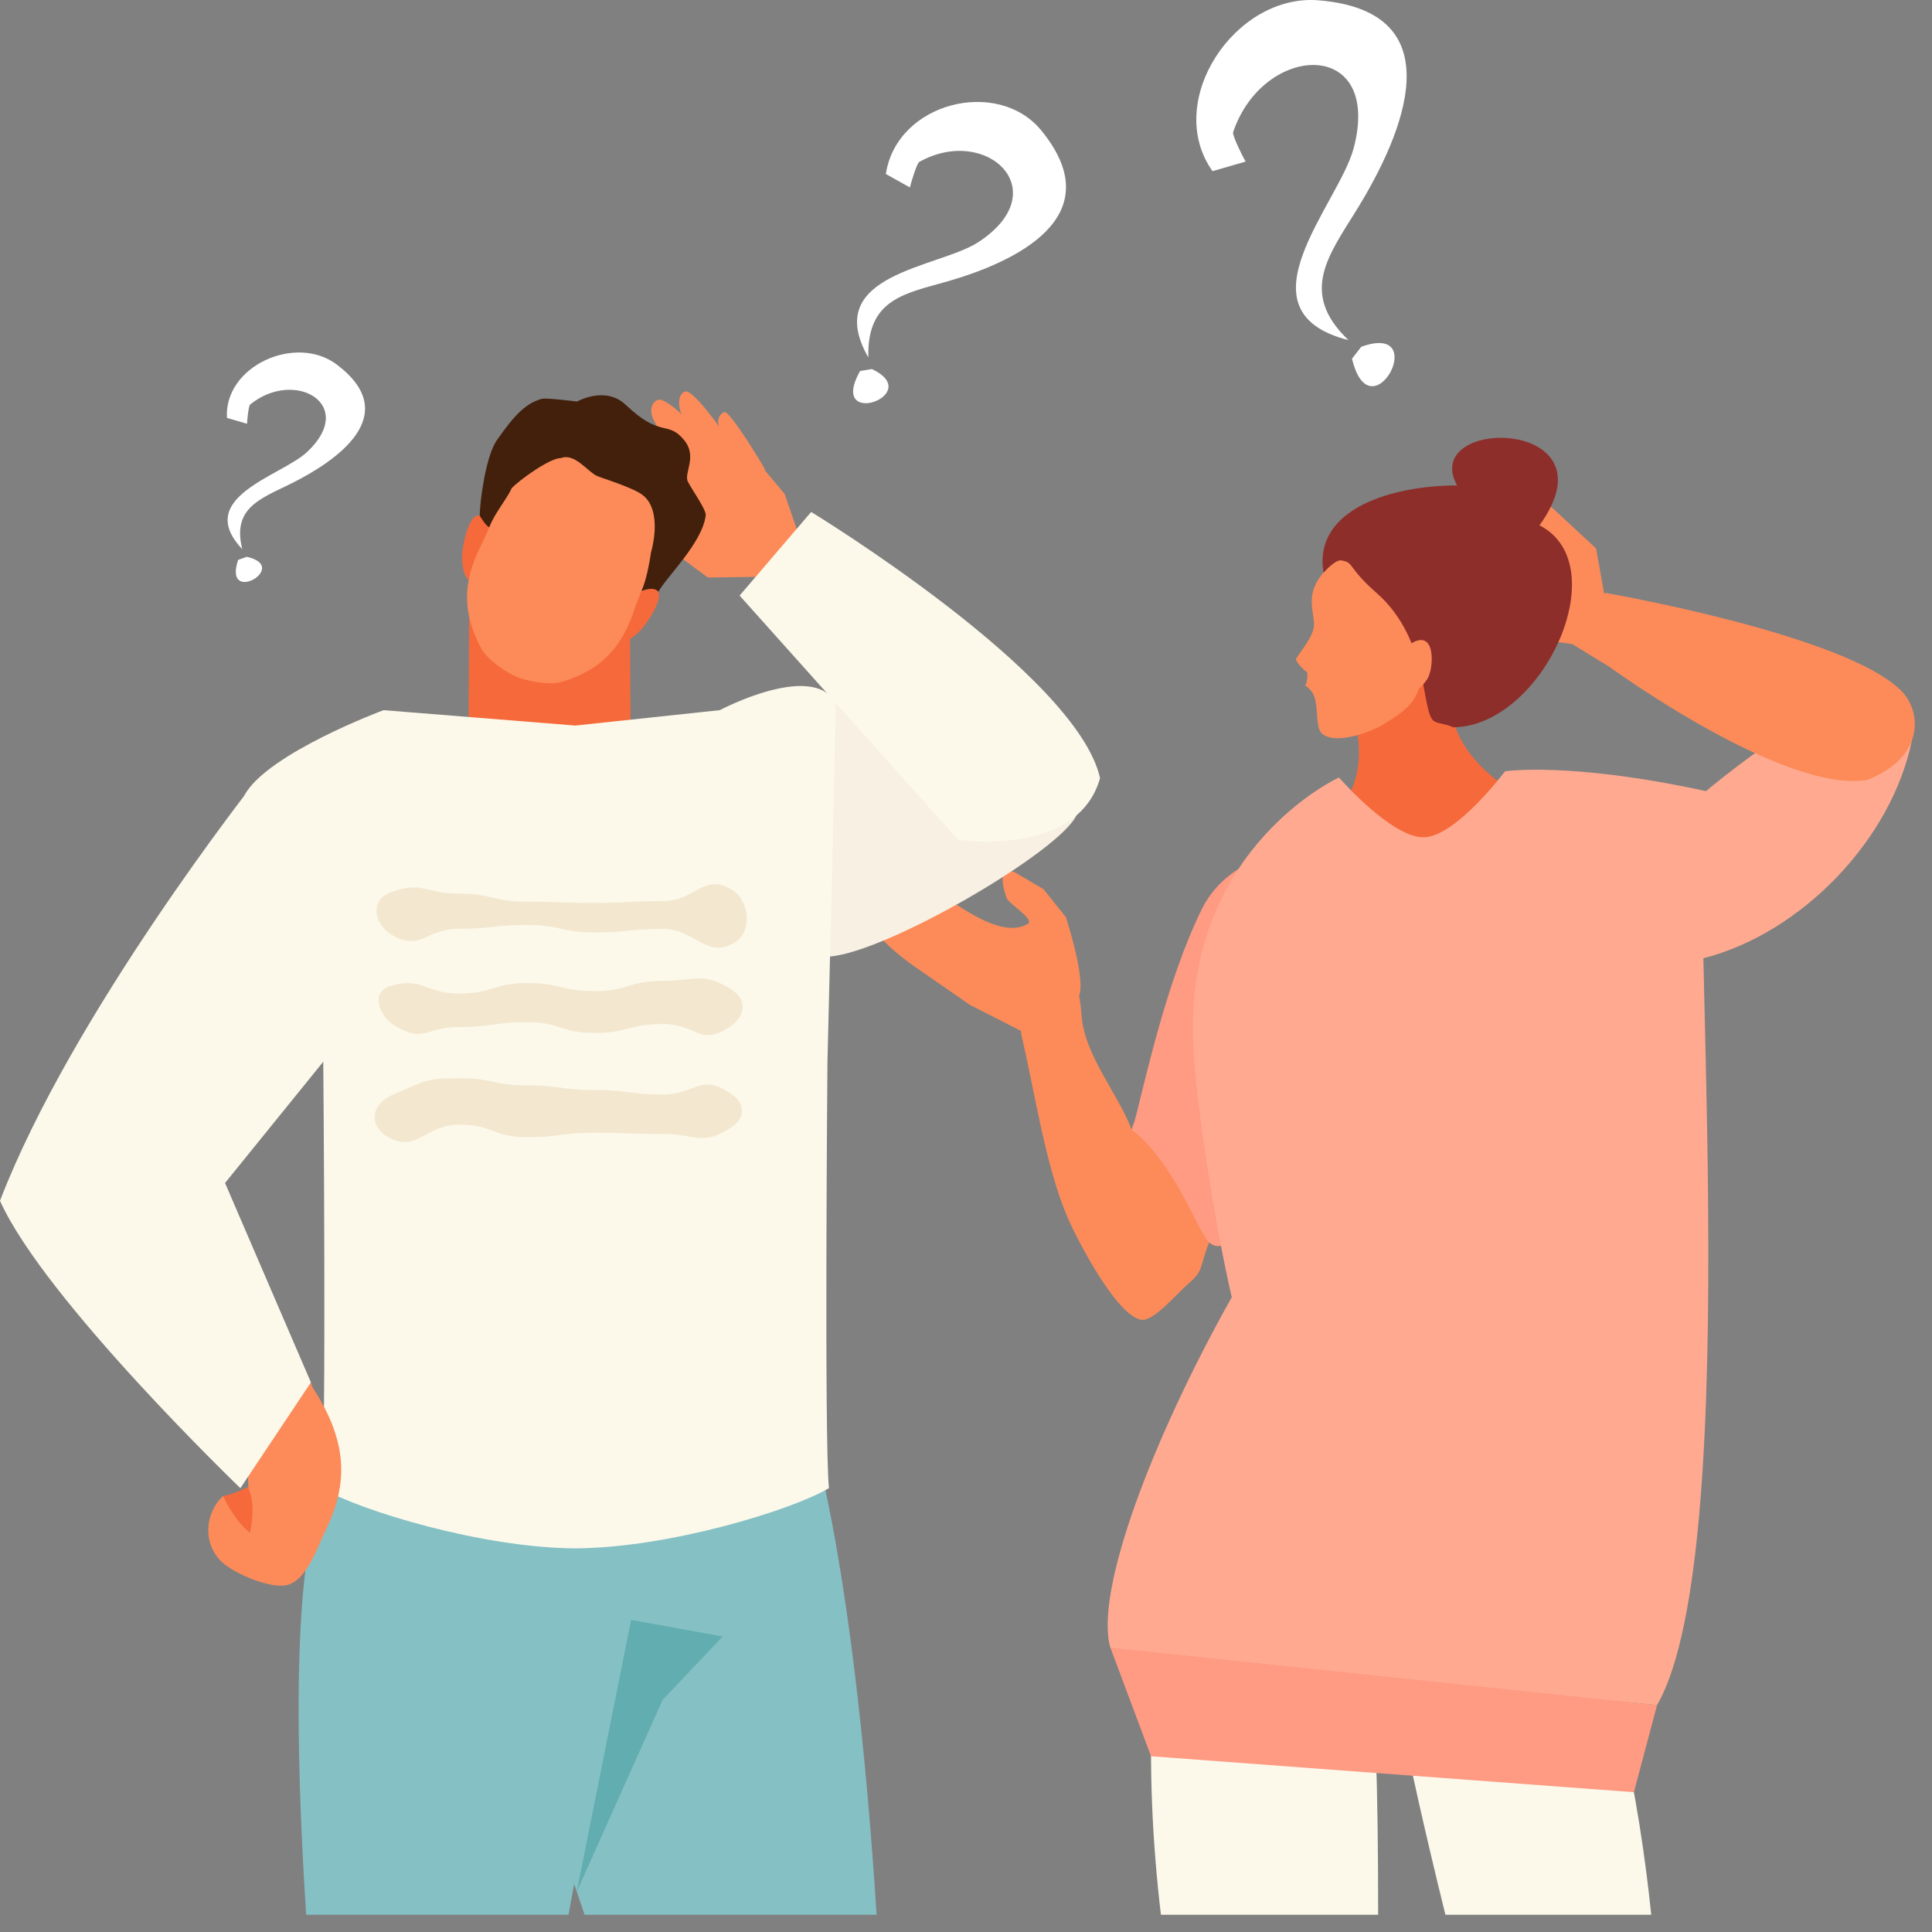 <svg width="112" height="112" viewBox="0 0 112 112" fill="none" xmlns="http://www.w3.org/2000/svg">
<rect x="0" y="0" width="112" height="112" fill="#808080" stroke="none"/>
<path d="M65.606 65.488C64.799 63.371 62.853 61.154 62.7 58.856C62.337 53.388 58.631 57.535 59.24 60.124C59.969 63.223 60.618 67.657 61.904 70.611C62.535 72.059 64.718 76.198 66.12 76.502C66.854 76.663 68.21 74.997 68.855 74.451C69.831 73.627 69.492 73.519 70.095 72.03C71.073 69.623 66.323 63.761 65.606 65.488Z" fill="#FC8B59"/>
<path d="M58.847 50.573C58.847 50.573 57.613 49.959 58.363 52.08C58.462 52.362 60.002 53.307 59.59 53.553C57.152 54.997 52.458 49.309 51.876 50.914C50.016 49.898 50.238 50.958 50.326 51.352C49.117 51.664 50.366 52.48 50.583 52.699C49.517 53.77 53.425 56.313 53.425 56.313L56.231 58.257L59.183 59.761C59.183 59.761 62.13 58.707 62.553 57.728C62.968 56.774 61.792 53.167 61.792 53.167L60.491 51.546L58.846 50.575L58.847 50.573Z" fill="#FC8B59"/>
<path d="M74.159 58.552L72.157 50.171C72.157 50.171 70.554 50.923 69.692 52.659C67.549 56.976 66.277 63.177 65.766 65.009C65.707 65.155 65.652 65.311 65.606 65.488C68.139 67.471 69.376 71.308 70.095 72.03C71.922 73.466 72.388 67.008 72.39 66.994C72.509 66.997 72.579 66.999 72.579 66.999L74.159 58.552Z" fill="#FF9A83"/>
<path d="M84.221 39.463C83.779 38.921 83.192 37.974 82.126 37.911C81.058 37.924 78.78 40.559 78.314 41.079C79.598 44.689 77.822 46.679 77.822 46.679C77.822 46.679 79.644 49.534 81.928 49.587C84.21 49.64 87.224 45.553 87.224 45.553C87.224 45.553 83.291 43.132 84.223 39.463H84.221Z" fill="#F6693B"/>
<path d="M96.243 48.462C95.069 50.001 97.056 54.621 98.747 55.552C104.436 54.092 109.656 48.682 110.835 42.919C108.142 43.614 105.146 41.305 105.146 41.305C105.146 41.305 98.368 45.684 96.243 48.462Z" fill="#FFAA90"/>
<path d="M84.304 34.059C84.304 34.059 81.881 32.965 81.956 32.515C82.027 32.08 82.682 31.953 83.185 32.078C82.857 31.861 82.071 31.22 82.123 30.91C82.192 30.497 82.671 30.295 83.196 30.457L84.722 30.927L83.513 30.335C83.513 30.335 83.233 29.349 84.955 29.725C86.016 29.957 89.435 31.039 89.435 31.039C89.435 31.039 88.92 30.271 88.859 30.031C88.481 28.546 89.656 28.277 89.656 28.277L89.861 29.324L92.525 31.789L93.002 34.448L93.062 34.369C93.062 34.369 107.157 36.811 110.276 40.109C111.391 41.285 111.58 43.918 108.234 45.214C103.383 46.017 93.292 38.652 93.292 38.652L91.145 37.338L88.72 36.995L87.204 36.145C87.142 36.145 87.076 36.138 87.012 36.118C87.012 36.118 83.449 34.826 83.522 34.489C83.598 34.15 83.946 33.96 84.304 34.059Z" fill="#FC8B59"/>
<path d="M79.191 97.343C77.995 97.156 69.633 83.406 69.255 84.541C66.362 93.215 66.327 102.733 67.299 110.999H79.892C79.892 103.741 79.749 97.429 79.191 97.343ZM90.15 87.684C85.344 87.771 81.662 101.811 81.662 101.811C81.662 101.811 82.491 105.751 83.792 110.999H95.724C95.021 104.22 93.554 96.545 90.15 87.684Z" fill="#FCF9EB"/>
<path d="M98.896 45.863C90.969 44.138 87.246 44.715 87.246 44.715C87.246 44.715 84.438 48.468 82.568 48.538C80.697 48.608 77.621 45.072 77.621 45.072C77.621 45.072 68.932 49.04 69.152 60.023C69.218 63.288 70.387 70.785 71.398 75.167C71.405 75.172 71.412 75.176 71.42 75.18C66.811 83.38 63.436 92.273 64.368 95.515C64.458 95.832 96.06 98.847 96.06 98.847C101.31 89.758 97.768 48.927 98.894 45.863H98.896Z" fill="#FFAA90"/>
<path d="M82.55 38.536C82.759 36.936 80.626 32.584 79.321 32.41C78.015 32.237 77.505 32.195 76.592 33.358C75.612 34.607 76.265 35.624 76.164 36.343C76.08 36.957 75.439 37.708 75.122 38.204C75.216 38.549 75.784 38.987 75.784 38.987C75.784 38.987 75.825 39.529 75.661 39.726C76.113 40.06 76.219 40.345 76.291 40.819C76.386 41.446 76.324 42.264 76.647 42.535C77.48 43.237 79.639 42.339 80.145 42.026C81.859 40.968 82.282 40.572 82.55 38.534V38.536Z" fill="#FC8B59"/>
<path d="M83.168 41.827C83.473 41.985 83.926 41.985 84.22 42.16C89.389 42.16 93.759 32.768 89.246 30.453C93.778 24.193 82.26 24.099 84.467 28.141C80.76 28.141 76.098 29.471 76.729 33.194C77.034 32.864 77.417 32.512 77.698 32.48C78.54 32.593 78.057 32.845 79.787 34.36C82.952 37.132 82.339 41.394 83.168 41.827Z" fill="#8D2E2A"/>
<path d="M81.737 37.349C83.278 36.325 83.137 38.794 82.728 39.387C82.578 39.606 82.253 40.032 81.945 40.047L81.737 37.347V37.349Z" fill="#FC8B59"/>
<path d="M94.719 103.896L66.727 101.812L64.37 95.517L96.062 98.848L94.719 103.896Z" fill="#FF9A83"/>
<path d="M48.058 55.454C51.377 55.235 61.423 49.375 62.397 47.272C61.59 43.681 51.05 40.754 48.421 39.409C47.478 43.974 48.058 55.454 48.058 55.454Z" fill="#F8F0E2"/>
<path d="M38.054 31.277L36.972 31.273C36.972 31.273 37.014 30.041 38.57 30.131C38.817 30.147 39.687 30.516 39.687 30.516C39.687 30.516 37.944 27.284 37.507 26.261C36.796 24.599 37.836 24.689 37.836 24.689L38.66 25.793L37.896 24.348C37.634 23.851 37.742 23.329 38.139 23.18C38.441 23.067 39.232 23.733 39.513 24.02C39.289 23.541 39.291 22.855 39.709 22.699C40.145 22.537 41.707 24.759 41.707 24.759C41.536 24.42 41.659 24.029 41.982 23.891C42.303 23.751 44.284 27.088 44.284 27.088C44.317 27.151 44.337 27.214 44.348 27.278L45.491 28.638L46.308 31.028L43.802 33.444L41.035 33.479L38.058 31.277H38.054Z" fill="#FC8B59"/>
<path d="M42.876 34.526L47.023 29.679C47.023 29.679 62.413 39.042 63.771 45.107C62.465 49.747 55.536 48.675 55.536 48.675L42.876 34.526Z" fill="#FCF9EB"/>
<path d="M32.958 111L33.284 109.218L33.89 111H50.817C50.241 102.003 49.155 91.072 47.141 83.347C46.368 80.384 20.261 82.377 18.652 86.627C17.001 90.991 17.102 100.94 17.747 111.001H32.958V111Z" fill="#85C0C5"/>
<path d="M33.435 109.664L38.412 98.54L41.892 94.87L36.585 93.908L33.435 109.664Z" fill="#61ADAF"/>
<path d="M36.551 41.788C36.551 41.788 33.646 45.472 31.672 45.435C29.753 45.398 27.164 41.788 27.164 41.788L27.201 34.693H36.515L36.551 41.788Z" fill="#F6693B"/>
<path d="M37.186 34.253C39.265 33.502 37.625 36.116 36.97 36.7C36.729 36.916 36.225 37.323 35.867 37.248L37.186 34.253Z" fill="#F6693B"/>
<path d="M28.366 30.56C27.434 28.548 26.739 31.559 26.788 32.438C26.806 32.762 26.872 33.409 27.177 33.61L28.366 30.562V30.56Z" fill="#F6693B"/>
<path d="M36.792 35.291C37.379 33.489 38.938 30.875 38.667 29.405C38.353 27.693 36.746 26.875 35.319 26.279C33.892 25.682 32.18 25.111 30.749 26.091C29.52 26.934 28.769 29.886 27.907 31.574C26.808 33.728 26.786 35.517 27.907 37.605C28.239 38.221 29.292 38.952 29.944 39.236C30.6 39.5 31.859 39.737 32.527 39.54C34.792 38.868 36.042 37.594 36.79 35.294L36.792 35.291Z" fill="#FC8B59"/>
<path d="M40.911 29.875C40.949 29.552 40.144 28.439 39.878 27.925C39.625 27.439 40.447 26.465 39.661 25.515C38.687 24.333 38.344 25.437 36.278 23.471C35.093 22.34 33.45 23.279 33.45 23.279C33.45 23.279 31.681 23.047 31.404 23.123C30.494 23.375 29.846 24.022 28.799 25.524C28.168 26.429 27.816 29.045 27.81 29.891C27.81 29.891 28.166 30.509 28.366 30.562C28.647 29.788 29.423 28.872 29.652 28.319C29.997 27.907 31.903 26.523 32.508 26.561C33.305 26.231 34.07 27.35 34.602 27.588C34.893 27.719 36.669 28.255 37.24 28.686C38.474 29.622 37.739 32.025 37.739 32.025C37.739 32.025 37.537 33.509 37.188 34.255C37.999 33.962 38.168 34.308 38.168 34.308C38.605 33.47 40.712 31.494 40.911 29.877V29.875Z" fill="#43200C"/>
<path d="M18.736 61.552C18.736 61.552 14.181 47.91 14.176 46.091C15.522 43.66 22.233 41.169 22.233 41.169L33.352 42.061L41.725 41.169C41.725 41.169 47.101 38.32 48.447 40.751C48.444 42.569 47.968 61.552 47.968 61.552C47.968 61.552 47.778 83.579 48.055 86.269C45.879 87.557 38.746 89.736 33.354 89.759C27.961 89.737 20.83 87.559 18.654 86.269C18.931 83.579 18.74 61.552 18.74 61.552H18.736Z" fill="#FCF9EB"/>
<path d="M22.681 54.176C24.36 55.2 24.649 53.844 26.614 53.844C28.579 53.844 28.579 53.619 30.542 53.619C32.505 53.619 32.507 54.054 34.472 54.054C36.437 54.054 36.437 53.851 38.401 53.851C40.366 53.851 40.929 55.652 42.61 54.629C43.628 54.008 43.465 52.208 42.445 51.587C40.766 50.564 40.368 52.237 38.403 52.237C36.438 52.237 36.438 52.34 34.475 52.34C32.512 52.34 32.511 52.272 30.546 52.272C28.581 52.272 28.581 51.806 26.616 51.806C24.651 51.806 24.517 51.054 22.668 51.717C21.43 52.163 21.665 53.553 22.683 54.174L22.681 54.176Z" fill="#F3E7D0"/>
<path d="M22.899 59.466C24.578 60.491 24.649 59.541 26.614 59.541C28.579 59.541 28.579 59.26 30.542 59.26C32.505 59.26 32.507 59.884 34.471 59.884C36.436 59.884 36.436 59.363 38.401 59.363C40.366 59.363 40.518 60.625 42.197 59.602C43.215 58.981 43.398 57.968 42.38 57.345C40.702 56.322 40.366 56.862 38.401 56.862C36.436 56.862 36.436 57.452 34.473 57.452C32.51 57.452 32.509 56.989 30.544 56.989C28.579 56.989 28.579 57.597 26.614 57.597C24.649 57.597 24.49 56.6 22.608 57.164C21.521 57.49 21.881 58.845 22.901 59.468L22.899 59.466Z" fill="#F3E7D0"/>
<path d="M22.439 65.881C24.117 66.905 24.649 65.197 26.612 65.197C28.575 65.197 28.577 65.923 30.54 65.923C32.503 65.923 32.505 65.665 34.47 65.665C36.434 65.665 36.434 65.737 38.399 65.737C40.364 65.737 40.619 66.447 42.298 65.424C43.318 64.803 43.224 63.905 42.204 63.284C40.526 62.261 40.362 63.446 38.399 63.446C36.436 63.446 36.434 63.188 34.471 63.188C32.508 63.188 32.507 62.919 30.542 62.919C28.577 62.919 28.577 62.503 26.612 62.503C24.647 62.503 24.644 62.674 22.831 63.435C21.426 64.025 21.419 65.262 22.439 65.883V65.881Z" fill="#F3E7D0"/>
<path d="M18.116 80.417C19.91 83.192 20.376 85.622 18.914 88.63C18.447 89.588 17.845 91.457 16.768 91.851C15.825 92.194 13.649 91.248 12.915 90.6C11.769 89.588 11.813 87.777 12.932 86.721C13.449 87.397 13.972 88.156 14.486 88.855C14.693 87.592 14.222 86.234 14.445 85.046C14.662 83.899 15.869 82.952 16.533 82.022C17.03 81.331 17.41 80.741 18.024 80.14L18.114 80.418L18.116 80.417Z" fill="#FC8B59"/>
<path d="M14.356 86.199C13.921 86.433 13.416 86.647 12.93 86.719C13.194 87.309 13.809 88.331 14.484 88.853C14.675 88.055 14.754 86.923 14.354 86.199H14.356Z" fill="#F6693B"/>
<path d="M13.937 86.268L18.024 80.138L13.046 68.579L18.735 61.554C18.735 61.554 21.119 57.234 19.334 52.504C17.968 48.881 14.832 45.258 14.832 45.258C14.832 45.258 4.155 58.779 0 69.611C2.57 75.345 13.934 86.269 13.934 86.269L13.937 86.268Z" fill="#FCF9EB"/>
<path d="M13.156 24.225C12.984 21.216 17.152 19.345 19.52 21.131C23.408 24.061 19.518 26.727 16.814 28.064C15.075 28.922 13.444 29.459 14.046 31.837C11.197 28.826 16.302 27.603 17.794 26.21C20.744 23.456 17.082 21.345 14.497 23.453C14.405 23.528 14.319 24.459 14.321 24.566L13.156 24.225Z" fill="white"/>
<path d="M13.806 32.458C12.899 35.142 16.895 32.86 14.305 32.278L13.806 32.458Z" fill="white"/>
<path d="M51.355 10.085C51.986 5.928 57.839 4.485 60.359 7.557C64.494 12.597 58.774 15.203 54.944 16.307C52.48 17.016 50.245 17.315 50.339 20.724C47.552 15.85 54.419 15.54 56.718 14.036C61.264 11.062 57.182 7.2 53.285 9.391C53.146 9.47 52.773 10.719 52.748 10.865L51.355 10.087V10.085Z" fill="white"/>
<path d="M49.858 21.507C47.941 24.933 53.691 22.88 50.546 21.395L49.858 21.507Z" fill="white"/>
<path d="M70.291 9.921C67.426 5.891 71.588 -0.38 76.439 0.018C84.397 0.67 81.319 7.8 78.727 12.035C77.059 14.758 75.259 16.94 78.171 19.717C71.585 18.041 77.611 11.845 78.472 8.596C80.17 2.172 73.236 2.462 71.484 7.667C71.421 7.854 72.115 9.223 72.21 9.368L70.293 9.921H70.291Z" fill="white"/>
<path d="M78.378 20.792C79.46 25.321 83.023 18.63 78.914 20.103L78.378 20.792Z" fill="white"/>
</svg>
